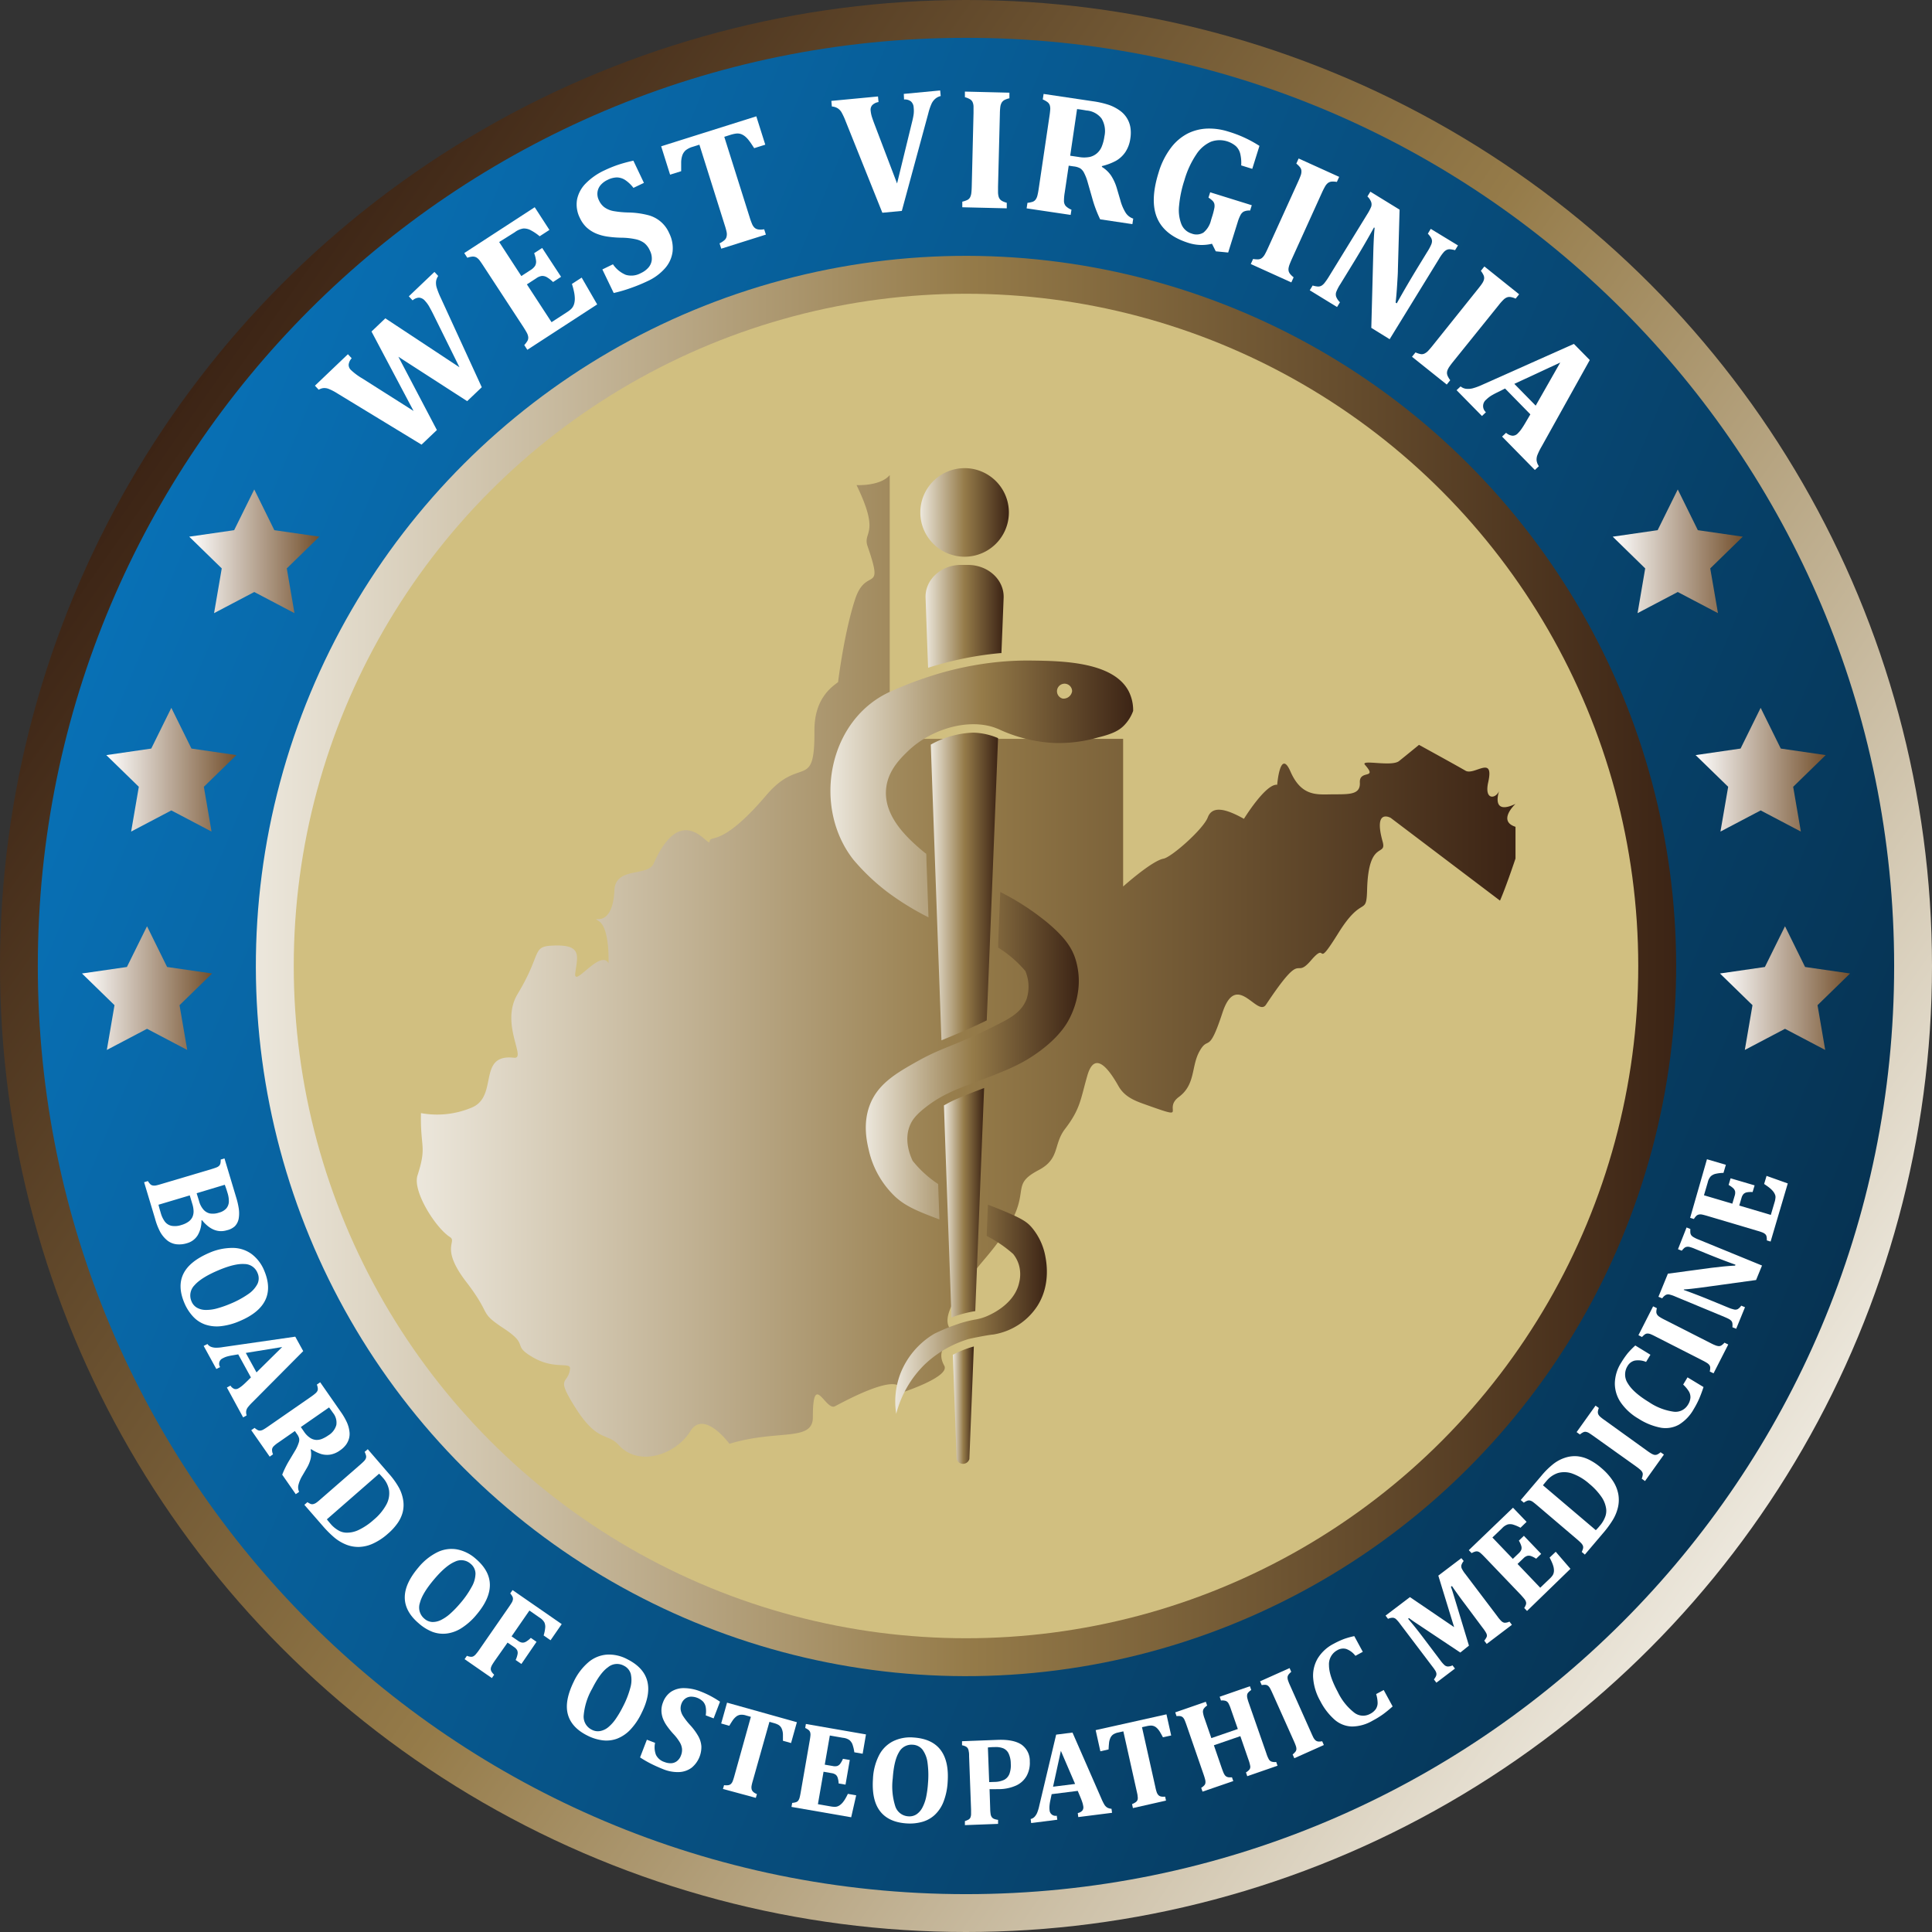 <svg xmlns="http://www.w3.org/2000/svg" xmlns:xlink="http://www.w3.org/1999/xlink" viewBox="0 0 510.9 510.9"><rect x="0" y="0" width="510.9" height="510.9" fill="#333333" stroke="none"/><defs><style>.cls-1{fill:url(#linear-gradient);}.cls-2{fill:url(#linear-gradient-2);}.cls-3{fill:url(#linear-gradient-3);}.cls-4{fill:#d1bf80;}.cls-5{fill:#fff;}.cls-6{fill:url(#linear-gradient-4);}.cls-7{fill:url(#linear-gradient-5);}.cls-8{fill:url(#linear-gradient-6);}.cls-9{fill:url(#linear-gradient-7);}.cls-10{fill:url(#linear-gradient-8);}.cls-11{fill:url(#linear-gradient-9);}.cls-12{fill:url(#linear-gradient-10);}.cls-13{fill:url(#linear-gradient-11);}.cls-14{fill:url(#linear-gradient-12);}.cls-15{fill:url(#linear-gradient-13);}.cls-16{fill:url(#linear-gradient-14);}.cls-17{fill:url(#linear-gradient-15);}.cls-18{fill:url(#linear-gradient-16);}.cls-19{fill:url(#linear-gradient-17);}.cls-20{fill:url(#linear-gradient-18);}</style><linearGradient id="linear-gradient" x1="464.72" y1="401.99" x2="46.18" y2="108.92" gradientUnits="userSpaceOnUse"><stop offset="0" stop-color="#ece7dc"/><stop offset="0.5" stop-color="#957b49"/><stop offset="1" stop-color="#3c2415"/></linearGradient><linearGradient id="linear-gradient-2" x1="28.64" y1="161.5" x2="482.27" y2="349.4" gradientUnits="userSpaceOnUse"><stop offset="0" stop-color="#0870b5"/><stop offset="1" stop-color="#063353"/></linearGradient><linearGradient id="linear-gradient-3" x1="67.67" y1="255.45" x2="443.24" y2="255.45" gradientTransform="translate(255.45 -105.81) rotate(45)" xlink:href="#linear-gradient"/><linearGradient id="linear-gradient-4" x1="28.11" y1="203.54" x2="62.51" y2="203.54" gradientUnits="userSpaceOnUse"><stop offset="0" stop-color="#fff"/><stop offset="1" stop-color="#74512e"/></linearGradient><linearGradient id="linear-gradient-5" x1="448.39" y1="203.54" x2="482.79" y2="203.54" xlink:href="#linear-gradient-4"/><linearGradient id="linear-gradient-6" x1="21.68" y1="261.29" x2="56.07" y2="261.29" xlink:href="#linear-gradient-4"/><linearGradient id="linear-gradient-7" x1="454.83" y1="261.29" x2="489.23" y2="261.29" xlink:href="#linear-gradient-4"/><linearGradient id="linear-gradient-8" x1="50.04" y1="145.78" x2="84.44" y2="145.78" xlink:href="#linear-gradient-4"/><linearGradient id="linear-gradient-9" x1="426.47" y1="145.78" x2="460.86" y2="145.78" xlink:href="#linear-gradient-4"/><linearGradient id="linear-gradient-10" x1="110.16" y1="255.45" x2="400.75" y2="255.45" xlink:href="#linear-gradient"/><linearGradient id="linear-gradient-11" x1="243.37" y1="135.51" x2="266.79" y2="135.51" xlink:href="#linear-gradient"/><linearGradient id="linear-gradient-12" x1="244.75" y1="163.01" x2="265.41" y2="163.01" xlink:href="#linear-gradient"/><linearGradient id="linear-gradient-13" x1="251.97" y1="371.59" x2="257.52" y2="371.59" xlink:href="#linear-gradient"/><linearGradient id="linear-gradient-14" x1="219.6" y1="208.62" x2="299.65" y2="208.62" xlink:href="#linear-gradient"/><linearGradient id="linear-gradient-15" x1="246.16" y1="234.42" x2="263.93" y2="234.42" xlink:href="#linear-gradient"/><linearGradient id="linear-gradient-16" x1="236.73" y1="346.26" x2="276.84" y2="346.26" xlink:href="#linear-gradient"/><linearGradient id="linear-gradient-17" x1="249.59" y1="318.03" x2="260.24" y2="318.03" xlink:href="#linear-gradient"/><linearGradient id="linear-gradient-18" x1="228.98" y1="279.17" x2="285.28" y2="279.17" xlink:href="#linear-gradient"/></defs><g id="Layer_2" data-name="Layer 2"><g id="Layer_1-2" data-name="Layer 1"><circle class="cls-1" cx="255.45" cy="255.45" r="255.45"/><path class="cls-2" d="M500.89,255.45C500.89,391,391,500.89,255.46,500.89S10,391,10,255.45,119.9,10,255.46,10,500.89,119.9,500.89,255.45Z"/><circle class="cls-3" cx="255.45" cy="255.45" r="187.79" transform="translate(-105.81 255.45) rotate(-45)"/><circle class="cls-4" cx="255.45" cy="255.45" r="177.77"/><path class="cls-5" d="M114.46,82.87c-.32-.64-.67-1.26-1-1.87a8.14,8.14,0,0,0-1.07-1.44,2.26,2.26,0,0,0-1.6-.85,2.74,2.74,0,0,0-1.68.72l-1-1.07,6.77-6.45,1,1.07a3.23,3.23,0,0,0-.57,1.42,4.35,4.35,0,0,0,.16,1.63,20.63,20.63,0,0,0,1.11,2.79L127.4,102.4l-3.86,3.68L105.35,94.34l10.18,19.38-4.06,3.86-22.2-13.51a14.06,14.06,0,0,0-2.4-1.25,3.14,3.14,0,0,0-1.36-.19,3.08,3.08,0,0,0-1.23.43l-1-1.07L92,93.67l1,1.07a3,3,0,0,0-.8,1.66,1.86,1.86,0,0,0,.6,1.44,16.29,16.29,0,0,0,3,2.23l13.56,8.6-11.12-21,3.66-3.49L121.5,97.12Z"/><path class="cls-5" d="M141.4,54.8l3.89,6-2.58,1.68a13.43,13.43,0,0,0-2.62-1.73,4,4,0,0,0-1.68-.33,5,5,0,0,0-2.29,1L132,64l5.86,9,2.48-1.61a3.67,3.67,0,0,0,1.15-1.08,2.24,2.24,0,0,0,.27-1.29,8.31,8.31,0,0,0-.51-2.07l2.12-1.38,5,7.63-2.12,1.38a8.27,8.27,0,0,0-1.66-1.29,2.47,2.47,0,0,0-1.3-.32,3.3,3.3,0,0,0-1.48.62l-2.48,1.61,6.52,10,4.08-2.65a7.45,7.45,0,0,0,1.06-.8,2.92,2.92,0,0,0,.61-.82,3.33,3.33,0,0,0,.32-1,4.91,4.91,0,0,0,.08-1.15,9.14,9.14,0,0,0-.17-1.44,19.8,19.8,0,0,0-.59-2.26l2.58-1.67,4.1,7.09-18.47,12-.81-1.24a6.88,6.88,0,0,0,.84-1.12,1.75,1.75,0,0,0,.21-1,3.29,3.29,0,0,0-.38-1.15c-.22-.41-.53-.92-.92-1.53L127.85,70.35c-.38-.59-.72-1.08-1-1.46a3.14,3.14,0,0,0-.88-.82,2,2,0,0,0-1-.22,5.29,5.29,0,0,0-1.39.31l-.81-1.24Z"/><path class="cls-5" d="M162.09,69.89a7.68,7.68,0,0,0,3.4,2.79,5.2,5.2,0,0,0,4-.47,5.93,5.93,0,0,0,1.95-1.42,3.67,3.67,0,0,0,.91-2,4.57,4.57,0,0,0-.5-2.54,5.19,5.19,0,0,0-1.5-2,6,6,0,0,0-2.33-1,18.4,18.4,0,0,0-3.71-.39,28.72,28.72,0,0,1-3.63-.29,12.45,12.45,0,0,1-3.07-.83,9,9,0,0,1-2.46-1.57,8.13,8.13,0,0,1-1.79-2.5,7.9,7.9,0,0,1-.78-4.82,8.38,8.38,0,0,1,2.31-4.34,16.86,16.86,0,0,1,5-3.48,32.8,32.8,0,0,1,3.53-1.44,38.68,38.68,0,0,1,4.07-1.1l2.79,5.87-2.77,1.32a9.23,9.23,0,0,0-2.19-2.08,4.18,4.18,0,0,0-2.15-.68,5.67,5.67,0,0,0-2.46.63,5.46,5.46,0,0,0-1.87,1.38A3.56,3.56,0,0,0,158,50.8a3.76,3.76,0,0,0,.39,2.18,4.74,4.74,0,0,0,1.42,1.82,6,6,0,0,0,2.33,1,25.48,25.48,0,0,0,4,.39,22.51,22.51,0,0,1,5.12.67,8.31,8.31,0,0,1,5.7,4.8,8.78,8.78,0,0,1,.9,4.87,8.17,8.17,0,0,1-2,4.41,13.76,13.76,0,0,1-4.64,3.41,42.64,42.64,0,0,1-4.41,1.81,37,37,0,0,1-4.52,1.32l-3-6.23Z"/><path class="cls-5" d="M190.73,65.76l-.45-1.41a5.72,5.72,0,0,0,1.3-.85,1.74,1.74,0,0,0,.56-.94,2.93,2.93,0,0,0,0-1.24,17.24,17.24,0,0,0-.48-1.74l-6.71-21.32-1.74.55a5.49,5.49,0,0,0-1.87.92,3.22,3.22,0,0,0-.89,1.31,6,6,0,0,0-.32,2c0,.79,0,1.54,0,2.23l-2.93.92-2.36-7.5L200,30.76l2.37,7.5-2.93.92c-.58-.88-1-1.53-1.32-1.93a6.46,6.46,0,0,0-.89-1,4,4,0,0,0-.86-.61,2.79,2.79,0,0,0-.85-.3,3.33,3.33,0,0,0-1,0,9.5,9.5,0,0,0-1.45.35l-1.54.49,6.72,21.31a18,18,0,0,0,.61,1.7,3.1,3.1,0,0,0,.53.88,1.89,1.89,0,0,0,.6.45,2.42,2.42,0,0,0,.82.19,5.46,5.46,0,0,0,1.27-.08l.45,1.41Z"/><path class="cls-5" d="M241.25,32a18,18,0,0,0,.36-1.81,7.93,7.93,0,0,0,0-1.76,2.29,2.29,0,0,0-.73-1.62,2.63,2.63,0,0,0-1.81-.5L239,24.83l9.62-.91.14,1.48a3.42,3.42,0,0,0-1.39.68,3.94,3.94,0,0,0-1,1.28,15.35,15.35,0,0,0-.89,2.62l-7,25.79-5.15.49L223.6,32a17.85,17.85,0,0,0-1.06-2.29,3.21,3.21,0,0,0-1-1.06,3.46,3.46,0,0,0-1.56-.49l-.14-1.48,12.34-1.17.14,1.48a3,3,0,0,0-1.66.81,1.85,1.85,0,0,0-.42,1.5,8.4,8.4,0,0,0,.27,1.43c.14.46.39,1.19.77,2.19l5.94,15.6Z"/><path class="cls-5" d="M263.92,49.41c0,.52,0,1,0,1.46a4.94,4.94,0,0,0,.15,1.1,2,2,0,0,0,.37.73,2.17,2.17,0,0,0,.7.52,5.86,5.86,0,0,0,1.09.4l0,1.47-11.76-.28,0-1.48a7,7,0,0,0,1.33-.45,1.65,1.65,0,0,0,.73-.7,3.4,3.4,0,0,0,.33-1.16c.06-.47.09-1.06.11-1.78l.47-19.33c0-.72,0-1.31,0-1.78a3.15,3.15,0,0,0-.26-1.16,1.72,1.72,0,0,0-.7-.74,5.7,5.7,0,0,0-1.32-.53l0-1.48,11.77.29,0,1.48a5.1,5.1,0,0,0-1.37.49,2,2,0,0,0-.68.67,3.09,3.09,0,0,0-.34,1,15.49,15.49,0,0,0-.13,1.91Z"/><path class="cls-5" d="M283.12,56.83,271.48,55.1l.22-1.46a6.94,6.94,0,0,0,1.37-.28,1.72,1.72,0,0,0,.81-.61,3.17,3.17,0,0,0,.47-1.11c.11-.45.22-1,.33-1.75l2.83-19.11c.11-.69.17-1.28.21-1.76a3.13,3.13,0,0,0-.12-1.2A1.82,1.82,0,0,0,277,27a6,6,0,0,0-1.25-.7l.22-1.46,12.93,1.92a24,24,0,0,1,4.39,1,11.4,11.4,0,0,1,3,1.6A6.7,6.7,0,0,1,298,31.23a6.77,6.77,0,0,1,.91,2.38,9.28,9.28,0,0,1,0,3,8.55,8.55,0,0,1-1.32,3.61,7.57,7.57,0,0,1-2.44,2.28,15.28,15.28,0,0,1-3.76,1.42l0,.22a7.9,7.9,0,0,1,2.43,2.3,12.7,12.7,0,0,1,1.5,3.29l.95,3.23a12.14,12.14,0,0,0,1.4,3.3,3.8,3.8,0,0,0,2,1.55l-.22,1.46L290.93,58a33,33,0,0,1-2.13-5.71l-1.16-4.05a13.06,13.06,0,0,0-1-2.59,3.08,3.08,0,0,0-1-1.14A4.51,4.51,0,0,0,283.9,44l-1.29-.19-1.06,7.14a13,13,0,0,0-.19,2.35,2.07,2.07,0,0,0,.44,1.15,4.25,4.25,0,0,0,1.54,1Zm1.7-28L283,41.18l2.19.32a7.81,7.81,0,0,0,3,0,4.45,4.45,0,0,0,2-1.06,4.77,4.77,0,0,0,1.23-1.87,11.06,11.06,0,0,0,.63-2.49,6.42,6.42,0,0,0-.75-4.73,5.51,5.51,0,0,0-4-2.13C286.06,29,285.23,28.88,284.82,28.85Z"/><path class="cls-5" d="M333.05,38.58l-1.9,6.07-2.93-.91a10.38,10.38,0,0,0-.26-3.12,4.08,4.08,0,0,0-1.17-2,6.68,6.68,0,0,0-6.55-1.15,8.94,8.94,0,0,0-3.86,3.32,24.13,24.13,0,0,0-3.18,6.89,30.47,30.47,0,0,0-1.4,6.69,10.39,10.39,0,0,0,.59,4.87,4.24,4.24,0,0,0,2.73,2.52,3.52,3.52,0,0,0,3.13-.26,6.06,6.06,0,0,0,2-3.3l.25-.81a19.27,19.27,0,0,0,.62-2.36,2.84,2.84,0,0,0,0-1.14,1.89,1.89,0,0,0-.42-.74,6,6,0,0,0-1.13-.89l.45-1.41,11,3.42-.44,1.41a3.55,3.55,0,0,0-1.68.27,2.26,2.26,0,0,0-.86.92,10.3,10.3,0,0,0-.74,1.85l-2.52,8.06-3.28-.32-1-2a11.54,11.54,0,0,1-6.33-.26q-6.24-2-8.18-6.56t.39-12a20.43,20.43,0,0,1,3.23-6.51,13.11,13.11,0,0,1,4.52-3.85A12.62,12.62,0,0,1,319.33,34a16.63,16.63,0,0,1,5.47.79A32,32,0,0,1,333.05,38.58Z"/><path class="cls-5" d="M341.59,68.55c-.21.48-.4.93-.56,1.35a5,5,0,0,0-.29,1.07,2.2,2.2,0,0,0,.06.82,2.26,2.26,0,0,0,.44.75,5.55,5.55,0,0,0,.85.79l-.61,1.35-10.72-4.86.61-1.34a6.72,6.72,0,0,0,1.39.1,1.76,1.76,0,0,0,.95-.36,3.42,3.42,0,0,0,.76-.94c.23-.41.5-.94.79-1.59l8-17.62c.3-.66.52-1.2.68-1.64a3,3,0,0,0,.21-1.17,1.69,1.69,0,0,0-.35-1,6,6,0,0,0-1-1l.61-1.35,10.72,4.86-.61,1.34a5.57,5.57,0,0,0-1.45-.08,2,2,0,0,0-.89.35,3,3,0,0,0-.72.83,17.91,17.91,0,0,0-.87,1.7Z"/><path class="cls-5" d="M385.55,64.9l-.77,1.26a7.49,7.49,0,0,0-1.34-.24,1.73,1.73,0,0,0-.81.13,2.38,2.38,0,0,0-.87.66,10.91,10.91,0,0,0-1.21,1.72L367.48,89.7l-4.85-3,.53-20.13c.08-2.73.19-4.83.35-6.31l-.17-.11Q361,64.4,358.2,69l-3.77,6.15a10.88,10.88,0,0,0-1.09,2.1,2,2,0,0,0,0,1.22,4.13,4.13,0,0,0,1,1.46l-.77,1.26-7.22-4.43.77-1.26a6.35,6.35,0,0,0,1.38.27,1.78,1.78,0,0,0,1-.25,3.16,3.16,0,0,0,.86-.83,16.37,16.37,0,0,0,1-1.45l10.15-16.52a12.66,12.66,0,0,0,1.09-2.06,2,2,0,0,0,0-1.22,3.93,3.93,0,0,0-1-1.49l.78-1.26,7.73,4.75-.45,15.9c0,1-.1,2.33-.2,4s-.23,3.24-.4,4.68l.31.19q2.6-4.69,5.91-10.1l2.18-3.56a12.92,12.92,0,0,0,1-1.85,2.47,2.47,0,0,0,.22-1,2,2,0,0,0-.24-.81,6.91,6.91,0,0,0-.86-1.1l.77-1.27Z"/><path class="cls-5" d="M384.21,95.72c-.33.41-.62.8-.88,1.17a4.74,4.74,0,0,0-.55,1,2.16,2.16,0,0,0-.14.81,2.24,2.24,0,0,0,.24.84,5.7,5.7,0,0,0,.62,1l-.92,1.15-9.19-7.35.93-1.15a6.32,6.32,0,0,0,1.32.44,1.65,1.65,0,0,0,1-.11,3.28,3.28,0,0,0,1-.72c.32-.34.71-.79,1.16-1.35l12.09-15.1c.44-.56.8-1,1.06-1.42a3.13,3.13,0,0,0,.49-1.09,1.77,1.77,0,0,0-.1-1,6,6,0,0,0-.74-1.22l.93-1.16,9.19,7.36-.93,1.15a4.88,4.88,0,0,0-1.39-.43,1.83,1.83,0,0,0-.94.12,2.75,2.75,0,0,0-.9.62,14.55,14.55,0,0,0-1.26,1.43Z"/><path class="cls-5" d="M404.69,109.57,398,102.74l-2,1c-.57.27-1.1.56-1.6.85a8,8,0,0,0-1.41,1.11,2.16,2.16,0,0,0-.05,3.31l-1.05,1-6.71-6.83,1.06-1a2.84,2.84,0,0,0,1.43.63,4.92,4.92,0,0,0,1.76-.12,15.81,15.81,0,0,0,2.52-.93L416.2,90.94l4.2,4.27-12.73,22.86a16.58,16.58,0,0,0-1.12,2.27,3.26,3.26,0,0,0-.21,1.42,3.39,3.39,0,0,0,.6,1.52l-1.06,1-8.67-8.83,1.06-1a3,3,0,0,0,1.67.77,1.84,1.84,0,0,0,1.43-.62,7.93,7.93,0,0,0,1-1.2c.33-.47.72-1.09,1.17-1.87Zm-4.24-8.06,5.65,5.76,6.49-11.4Z"/><path class="cls-5" d="M53.28,322.72a7.52,7.52,0,0,1-1,3.93,4.79,4.79,0,0,1-2.79,2.09,6.81,6.81,0,0,1-2.87.29,4.83,4.83,0,0,1-2.38-1,7.82,7.82,0,0,1-1.84-2.19A16.64,16.64,0,0,1,41,322.25l-2.89-9.62,1-.31a4.7,4.7,0,0,0,.61.81,1.16,1.16,0,0,0,.65.35,2.17,2.17,0,0,0,.87,0q.51-.1,1.26-.33l13.46-4c.48-.15.89-.28,1.22-.41a2.22,2.22,0,0,0,.75-.44,1.46,1.46,0,0,0,.36-.66,4.32,4.32,0,0,0,.07-1l1-.31,3.07,10.23a20.46,20.46,0,0,1,.69,2.9,8.58,8.58,0,0,1,0,2.79,3.91,3.91,0,0,1-1,2A4.64,4.64,0,0,1,60,325.33c-2.36.71-4.55-.18-6.57-2.65Zm-11.37-4.14c.15.62.35,1.33.59,2.13a7.09,7.09,0,0,0,1.1,2.34,3,3,0,0,0,1.73,1.1,5.19,5.19,0,0,0,2.66-.22,5.94,5.94,0,0,0,1.84-.86,3.21,3.21,0,0,0,1.05-1.23,3.63,3.63,0,0,0,.31-1.56,7.07,7.07,0,0,0-.36-2l-.65-2.17Zm10.72-1a5.65,5.65,0,0,0,1.19,2.31,3.2,3.2,0,0,0,1.69,1,5,5,0,0,0,2.44-.23,3.84,3.84,0,0,0,1.91-1.12,2.93,2.93,0,0,0,.66-1.74,7.24,7.24,0,0,0-.37-2.4c-.21-.73-.45-1.43-.71-2.1L52,315.54Z"/><path class="cls-5" d="M48.74,344.52c-1.24-2.94-1.32-5.52-.22-7.72s3.36-4,6.8-5.49A15.25,15.25,0,0,1,61.54,330a8.52,8.52,0,0,1,5,1.62A10.39,10.39,0,0,1,69.87,336q1.89,4.49.27,7.83t-6.7,5.49a17.09,17.09,0,0,1-5.15,1.39,9.52,9.52,0,0,1-4.14-.49A7.93,7.93,0,0,1,51,348.09,12.21,12.21,0,0,1,48.74,344.52Zm9-8.6q-4.53,1.92-6.29,3.94a3.83,3.83,0,0,0-.81,4.26,3.37,3.37,0,0,0,1.46,1.7,4.74,4.74,0,0,0,2.29.58,10.57,10.57,0,0,0,3-.4,27.47,27.47,0,0,0,3.45-1.2,24.67,24.67,0,0,0,4.81-2.59,7.32,7.32,0,0,0,2.45-2.72,3.46,3.46,0,0,0,0-2.87,3.73,3.73,0,0,0-3.44-2.36Q62.08,334.08,57.74,335.92Z"/><path class="cls-5" d="M66.35,364.25,63,358.15l-1.61.27c-.46.08-.89.17-1.29.28a5.43,5.43,0,0,0-1.21.5,1.57,1.57,0,0,0-.68,2.31l-1,.51-3.35-6.1,1-.51a2,2,0,0,0,.88.72,3.56,3.56,0,0,0,1.26.26,10.17,10.17,0,0,0,1.94-.16l19.14-2.76,2.1,3.82-13.41,13.5a13.79,13.79,0,0,0-1.24,1.37,2.3,2.3,0,0,0-.42.95,2.53,2.53,0,0,0,.12,1.18l-.94.52L60,366.92l.94-.51a2.23,2.23,0,0,0,1,.87,1.35,1.35,0,0,0,1.12-.15,6.76,6.76,0,0,0,.93-.64c.33-.27.73-.63,1.19-1.09ZM65,357.77l2.83,5.15,6.79-6.71Z"/><path class="cls-5" d="M71.32,385.2l-4.88-7,.88-.61a4.73,4.73,0,0,0,.83.58,1.25,1.25,0,0,0,.73.13,2.23,2.23,0,0,0,.82-.3c.3-.17.66-.4,1.09-.7l11.54-8c.42-.3.76-.55,1-.77a2.29,2.29,0,0,0,.58-.66,1.28,1.28,0,0,0,.13-.73,3.77,3.77,0,0,0-.25-1l.88-.61,5.43,7.8a17.39,17.39,0,0,1,1.65,2.84,8.33,8.33,0,0,1,.66,2.4,4.65,4.65,0,0,1-.12,1.83,5.07,5.07,0,0,1-.81,1.67,6.48,6.48,0,0,1-1.58,1.48,6.15,6.15,0,0,1-2.57,1.11,5.62,5.62,0,0,1-2.42-.16,11.18,11.18,0,0,1-2.63-1.28l-.13.09a5.68,5.68,0,0,1,0,2.43,8.87,8.87,0,0,1-1,2.44l-1.23,2.11a8.84,8.84,0,0,0-1,2.38,2.76,2.76,0,0,0,.18,1.84l-.89.61-3.58-5.15a24.37,24.37,0,0,1,2-4l1.57-2.63A9.71,9.71,0,0,0,79,381.5a2.3,2.3,0,0,0,.11-1.1,3.25,3.25,0,0,0-.59-1.2l-.54-.78-4.31,3a8,8,0,0,0-1.34,1.07,1.4,1.4,0,0,0-.39.81,2.91,2.91,0,0,0,.26,1.28Zm15.67-13-7.44,5.17.92,1.33A5.67,5.67,0,0,0,82,380.22a3.23,3.23,0,0,0,1.57.55,3.62,3.62,0,0,0,1.6-.28,8.45,8.45,0,0,0,1.64-.91,4.69,4.69,0,0,0,2.13-2.75,4.07,4.07,0,0,0-.86-3.18C87.54,372.88,87.18,372.39,87,372.16Z"/><path class="cls-5" d="M102.83,389.7a20.67,20.67,0,0,1,2.67,3.71,10.27,10.27,0,0,1,1.12,3.32,7.94,7.94,0,0,1-.13,3.16,9,9,0,0,1-1.36,2.9,15,15,0,0,1-2.57,2.8,15.56,15.56,0,0,1-3.83,2.55,9.46,9.46,0,0,1-3.77.93,8.65,8.65,0,0,1-3.31-.57,11.62,11.62,0,0,1-3.22-1.9,27.71,27.71,0,0,1-3.08-3.08l-4.86-5.58.81-.71a4.31,4.31,0,0,0,.89.49,1.25,1.25,0,0,0,.74,0,2.37,2.37,0,0,0,.78-.39c.28-.2.61-.47,1-.82l10.59-9.23c.38-.34.7-.63.94-.88a2.29,2.29,0,0,0,.5-.72,1.31,1.31,0,0,0,.06-.74,4.52,4.52,0,0,0-.37-1l.82-.71ZM86.44,401.77c.11.16.42.55.94,1.15a7.81,7.81,0,0,0,2.38,1.93,4.4,4.4,0,0,0,1.82.45,7.1,7.1,0,0,0,3.25-.71,16.71,16.71,0,0,0,4-2.7,13.9,13.9,0,0,0,3.33-4,6.23,6.23,0,0,0,.73-3.75,6.54,6.54,0,0,0-1.64-3.36c-.44-.51-.77-.86-1-1.07Z"/><path class="cls-5" d="M110.7,429.25c-2.43-2.07-3.65-4.33-3.66-6.8s1.2-5.11,3.61-7.95a15.28,15.28,0,0,1,4.95-4,8.52,8.52,0,0,1,5.18-.79,10.38,10.38,0,0,1,5,2.47q3.71,3.16,3.76,6.87T126,427a17,17,0,0,1-4,3.56,9.45,9.45,0,0,1-3.92,1.42,8.07,8.07,0,0,1-3.79-.48A12.26,12.26,0,0,1,110.7,429.25Zm4.19-11.72c-2.13,2.5-3.42,4.61-3.85,6.34a3.82,3.82,0,0,0,1.19,4.18,3.4,3.4,0,0,0,2.06.87,4.89,4.89,0,0,0,2.31-.52,10.78,10.78,0,0,0,2.46-1.68,26.83,26.83,0,0,0,2.55-2.63,24.3,24.3,0,0,0,3.13-4.47,7.26,7.26,0,0,0,1-3.53,3.42,3.42,0,0,0-1.29-2.56,3.72,3.72,0,0,0-4.14-.56Q117.94,413.95,114.89,417.53Z"/><path class="cls-5" d="M130.78,439.26c-.32.48-.56.85-.7,1.11a2.74,2.74,0,0,0-.27.7,1.44,1.44,0,0,0,0,.55,1.86,1.86,0,0,0,.25.55,4.37,4.37,0,0,0,.62.7l-.61.88-7.21-5,.61-.89a3.5,3.5,0,0,0,1,.26,1.22,1.22,0,0,0,.73-.14,2.29,2.29,0,0,0,.66-.58,10.34,10.34,0,0,0,.78-1l8-11.55c.29-.42.52-.78.7-1.08a2.36,2.36,0,0,0,.3-.82,1.33,1.33,0,0,0-.12-.73,4.58,4.58,0,0,0-.59-.86l.61-.88,13,9-2.95,4.27-1.83-1.27a9.78,9.78,0,0,0,.43-2.24,2.89,2.89,0,0,0-.24-1.22,3.7,3.7,0,0,0-1.28-1.27L140,425.89l-4.72,6.83L137,433.9a2.45,2.45,0,0,0,1.11.48,1.75,1.75,0,0,0,1-.26,6,6,0,0,0,1.26-1l1.51,1.05-4,5.85-1.52-1.05a6.36,6.36,0,0,0,.51-1.57,1.74,1.74,0,0,0-.11-1,2.48,2.48,0,0,0-.82-.85l-1.72-1.18Z"/><path class="cls-5" d="M155.3,458.94c-2.85-1.43-4.57-3.35-5.17-5.74s0-5.25,1.63-8.58a15.34,15.34,0,0,1,3.86-5.07,8.53,8.53,0,0,1,4.84-2,10.27,10.27,0,0,1,5.43,1.22q4.35,2.19,5.28,5.79t-1.55,8.51a17,17,0,0,1-3,4.4,9.69,9.69,0,0,1-3.48,2.32,8.15,8.15,0,0,1-3.8.42A12.26,12.26,0,0,1,155.3,458.94Zm1.29-12.38a17.33,17.33,0,0,0-2.24,7.08,3.83,3.83,0,0,0,2.15,3.77,3.35,3.35,0,0,0,2.21.35,4.72,4.72,0,0,0,2.12-1,10.69,10.69,0,0,0,2-2.22,26.13,26.13,0,0,0,1.86-3.16,24.22,24.22,0,0,0,2-5.08,7.31,7.31,0,0,0,.11-3.66,3.48,3.48,0,0,0-1.87-2.18,3.72,3.72,0,0,0-4.15.43C159.39,441.85,158,443.76,156.59,446.56Z"/><path class="cls-5" d="M173.23,460.88a5.61,5.61,0,0,0,.24,3.19,3.77,3.77,0,0,0,2.27,1.89,4.32,4.32,0,0,0,1.73.31,2.68,2.68,0,0,0,1.52-.54,3.32,3.32,0,0,0,1.09-1.53,3.8,3.8,0,0,0,.27-1.77,4.3,4.3,0,0,0-.62-1.75,12.79,12.79,0,0,0-1.65-2.15,20.71,20.71,0,0,1-1.67-2.06,9,9,0,0,1-1.1-2,6.35,6.35,0,0,1-.4-2.09,5.68,5.68,0,0,1,.41-2.19,5.79,5.79,0,0,1,2.15-2.83,6.15,6.15,0,0,1,3.45-.95,12.11,12.11,0,0,1,4.33.88,24.69,24.69,0,0,1,2.53,1.14A26.67,26.67,0,0,1,190.4,450l-1.69,4.41-2.09-.8a6.65,6.65,0,0,0,0-2.19,3,3,0,0,0-.72-1.47,4.53,4.53,0,0,0-3.23-1.28,2.67,2.67,0,0,0-1.43.49,2.87,2.87,0,0,0-1,1.3,3.35,3.35,0,0,0-.24,1.67,4.25,4.25,0,0,0,.66,1.7,17.31,17.31,0,0,0,1.8,2.31,15.94,15.94,0,0,1,2.21,3,6.41,6.41,0,0,1,.8,2.64,7.07,7.07,0,0,1-2.58,5.68,6,6,0,0,1-3.34,1.15,10.09,10.09,0,0,1-4.12-.74c-1-.4-2.09-.87-3.17-1.41a28.49,28.49,0,0,1-3-1.73l1.8-4.68Z"/><path class="cls-5" d="M191.18,473.07l.29-1a4.22,4.22,0,0,0,1.13,0,1.26,1.26,0,0,0,.71-.35,2,2,0,0,0,.47-.77c.13-.33.26-.75.4-1.25L198.56,454l-1.27-.36a3.64,3.64,0,0,0-1.5-.18,2.37,2.37,0,0,0-1.07.44,4.67,4.67,0,0,0-1,1.09c-.32.48-.61.94-.86,1.38l-2.15-.61,1.55-5.51,18.47,5.17-1.54,5.51-2.15-.6c0-.76,0-1.33,0-1.7a4.21,4.21,0,0,0-.15-1,3.18,3.18,0,0,0-.28-.72,2.06,2.06,0,0,0-.4-.51,2.08,2.08,0,0,0-.61-.4,5.56,5.56,0,0,0-1-.36l-1.13-.32L199.05,471a11.76,11.76,0,0,0-.31,1.28,2.35,2.35,0,0,0,0,.74,1.34,1.34,0,0,0,.19.52,1.81,1.81,0,0,0,.41.44,3.53,3.53,0,0,0,.82.45l-.29,1Z"/><path class="cls-5" d="M229,458.65l-.88,5.11-2.2-.38a10.35,10.35,0,0,0-.54-2.22,3,3,0,0,0-.74-1,3.58,3.58,0,0,0-1.7-.61l-3.5-.61-1.34,7.71,2.12.36a2.59,2.59,0,0,0,1.15,0,1.7,1.7,0,0,0,.78-.55,6.49,6.49,0,0,0,.76-1.36l1.81.31-1.13,6.52-1.82-.31a5.66,5.66,0,0,0-.25-1.51,1.67,1.67,0,0,0-.53-.81,2.45,2.45,0,0,0-1.09-.41l-2.12-.37-1.49,8.58,3.48.61a6.33,6.33,0,0,0,1,.09,2.21,2.21,0,0,0,.74-.13,2.7,2.7,0,0,0,.67-.38,4.68,4.68,0,0,0,.61-.57,8.68,8.68,0,0,0,.62-.85,15.51,15.51,0,0,0,.8-1.5l2.2.38-1.32,5.81-15.79-2.74.19-1.06a4.34,4.34,0,0,0,1-.19,1.18,1.18,0,0,0,.6-.42,2.38,2.38,0,0,0,.36-.8c.09-.33.18-.75.27-1.27l2.41-13.84c.09-.5.15-.93.18-1.28a2.17,2.17,0,0,0-.07-.87,1.3,1.3,0,0,0-.42-.61,4,4,0,0,0-.89-.53l.18-1.06Z"/><path class="cls-5" d="M239.68,482.18c-3.18-.22-5.51-1.31-7-3.29s-2.08-4.82-1.83-8.54a15.15,15.15,0,0,1,1.6-6.17,8.48,8.48,0,0,1,3.69-3.71,10.35,10.35,0,0,1,5.48-1q4.86.33,7.11,3.29c1.5,2,2.12,4.79,1.87,8.46a17,17,0,0,1-1.09,5.22,9.38,9.38,0,0,1-2.31,3.48,8,8,0,0,1-3.34,1.86A12.14,12.14,0,0,1,239.68,482.18Zm-3.6-11.91a17.41,17.41,0,0,0,.67,7.39,3.85,3.85,0,0,0,3.44,2.65,3.42,3.42,0,0,0,2.17-.53,4.84,4.84,0,0,0,1.56-1.79,10.81,10.81,0,0,0,1-2.82,26.28,26.28,0,0,0,.48-3.62,24.36,24.36,0,0,0-.13-5.46,7.42,7.42,0,0,0-1.32-3.41,3.48,3.48,0,0,0-2.57-1.3,3.74,3.74,0,0,0-3.66,2Q236.4,465.56,236.08,470.27Z"/><path class="cls-5" d="M261.85,478.31a9.71,9.71,0,0,0,.13,1.52,1.87,1.87,0,0,0,.3.71,1.43,1.43,0,0,0,.55.43,4.26,4.26,0,0,0,1.1.27l0,1.07-8.77.33,0-1.07a5.24,5.24,0,0,0,.94-.39,1.21,1.21,0,0,0,.51-.54,2.5,2.5,0,0,0,.18-.86q0-.51,0-1.29l-.52-14c0-.52,0-.94-.09-1.29a2.21,2.21,0,0,0-.24-.84,1.4,1.4,0,0,0-.54-.51,3.8,3.8,0,0,0-1-.33l0-1.07,9.47-.36q4.11-.15,6.23,1.24a5.25,5.25,0,0,1,2.22,4.46,7.18,7.18,0,0,1-.82,3.8,6.09,6.09,0,0,1-2.7,2.53,11.16,11.16,0,0,1-4.53,1c-1.05,0-1.92.05-2.59,0Zm-.27-7.05,1.4-.05a6.1,6.1,0,0,0,2.58-.56,3,3,0,0,0,1.36-1.53,6.58,6.58,0,0,0,.37-2.74,6.4,6.4,0,0,0-.57-2.68,2.8,2.8,0,0,0-1.41-1.37A5.47,5.47,0,0,0,263,462c-.76,0-1.35.06-1.76.1Z"/><path class="cls-5" d="M285,473.58l-6.9.87-.34,1.61a10.62,10.62,0,0,0-.21,1.3,5.67,5.67,0,0,0,0,1.3,1.58,1.58,0,0,0,1.9,1.49l.14,1.06-6.91.88-.13-1.07a2,2,0,0,0,1-.55,3.62,3.62,0,0,0,.71-1.08,10.92,10.92,0,0,0,.56-1.86l4.47-18.82,4.32-.55,7.63,17.44a13,13,0,0,0,.82,1.65,2.46,2.46,0,0,0,.73.74,2.56,2.56,0,0,0,1.14.32l.14,1.07-8.93,1.13-.13-1.07a2.13,2.13,0,0,0,1.18-.62,1.4,1.4,0,0,0,.28-1.11,6.89,6.89,0,0,0-.26-1.1q-.19-.6-.57-1.5Zm-6.53-1.1,5.83-.73L280.54,463Z"/><path class="cls-5" d="M299.59,478.13l-.23-1.05a4.41,4.41,0,0,0,1-.53,1.35,1.35,0,0,0,.47-.65,2.19,2.19,0,0,0,0-.9c0-.36-.12-.79-.23-1.3l-3.54-15.86-1.29.29a3.78,3.78,0,0,0-1.42.55,2.32,2.32,0,0,0-.72.9,4.26,4.26,0,0,0-.36,1.42c-.06.58-.1,1.12-.11,1.62l-2.18.49-1.24-5.59,18.72-4.18,1.25,5.59-2.18.48c-.36-.67-.64-1.17-.83-1.48a5.28,5.28,0,0,0-.59-.78,3.23,3.23,0,0,0-.58-.5,2.23,2.23,0,0,0-.6-.26,2.26,2.26,0,0,0-.72-.07,6.15,6.15,0,0,0-1.08.17l-1.14.25,3.54,15.86a10.44,10.44,0,0,0,.33,1.27,2.19,2.19,0,0,0,.34.67,1.38,1.38,0,0,0,.4.37,1.65,1.65,0,0,0,.58.19,3.92,3.92,0,0,0,.93,0l.23,1.05Z"/><path class="cls-5" d="M334.87,463.64a8.78,8.78,0,0,0,.66,1.59,1.4,1.4,0,0,0,.66.59,2.66,2.66,0,0,0,1.29.11l.35,1-8,2.77-.35-1a3.44,3.44,0,0,0,1-.86,1.37,1.37,0,0,0,.14-.78,9.54,9.54,0,0,0-.49-1.77L328,459.11l-7,2.41,2.13,6.18c.13.35.25.68.38,1a3.79,3.79,0,0,0,.38.71,1.5,1.5,0,0,0,.44.4,1.75,1.75,0,0,0,.61.18,4.78,4.78,0,0,0,.84,0l.35,1L318,473.78l-.35-1a4.08,4.08,0,0,0,.79-.64,1.14,1.14,0,0,0,.32-.66,2.31,2.31,0,0,0-.07-.88c-.08-.33-.2-.74-.37-1.24l-4.59-13.28c-.17-.48-.32-.88-.46-1.2a2.24,2.24,0,0,0-.47-.73,1.33,1.33,0,0,0-.67-.33,3.43,3.43,0,0,0-1,0l-.35-1,8.09-2.8.35,1a3.12,3.12,0,0,0-.94.9,1.57,1.57,0,0,0-.17.88,7.66,7.66,0,0,0,.44,1.68l1.78,5.15,7-2.41L325.51,452a9.49,9.49,0,0,0-.66-1.59,1.46,1.46,0,0,0-.66-.6,3,3,0,0,0-1.31-.12l-.35-1,8-2.78.35,1a3.74,3.74,0,0,0-.85.73,1.19,1.19,0,0,0-.25.69,2.41,2.41,0,0,0,.08.78,12.85,12.85,0,0,0,.38,1.25Z"/><path class="cls-5" d="M346.8,458.38c.15.35.31.67.46,1a3.23,3.23,0,0,0,.45.67,1.44,1.44,0,0,0,.47.36,1.62,1.62,0,0,0,.62.13,4.54,4.54,0,0,0,.84-.08l.44,1-7.81,3.49-.44-1a4.4,4.4,0,0,0,.72-.71,1.21,1.21,0,0,0,.27-.69,2.43,2.43,0,0,0-.15-.86q-.17-.5-.48-1.2l-5.75-12.84c-.22-.48-.4-.86-.57-1.16a2.26,2.26,0,0,0-.53-.68,1.23,1.23,0,0,0-.69-.27,4.53,4.53,0,0,0-1,.07l-.44-1,7.81-3.5.44,1a3.9,3.9,0,0,0-.74.75,1.44,1.44,0,0,0-.24.65,2.46,2.46,0,0,0,.11.8,11.75,11.75,0,0,0,.51,1.29Z"/><path class="cls-5" d="M358.13,432.66l2.25,4.15-1.95,1.06a5.43,5.43,0,0,0-2.38-1.8,3,3,0,0,0-2.37.29,4.2,4.2,0,0,0-2.24,4c0,1.87.79,4.22,2.33,7.07a15.17,15.17,0,0,0,4.32,5.44,3.82,3.82,0,0,0,4.22.35,4.07,4.07,0,0,0,1.51-1.27,3,3,0,0,0,.48-1.63,8.43,8.43,0,0,0-.39-2.34l2-1.07,2.36,4.34c-.92.82-1.78,1.52-2.59,2.11A23.15,23.15,0,0,1,363,455a11,11,0,0,1-5.45,1.56,7.29,7.29,0,0,1-4.54-1.73,16.67,16.67,0,0,1-3.87-5,14.48,14.48,0,0,1-1.88-6,9,9,0,0,1,1.17-5.23,10.59,10.59,0,0,1,4.23-3.91,22.74,22.74,0,0,1,2.71-1.26A19.93,19.93,0,0,1,358.13,432.66Z"/><path class="cls-5" d="M387.06,412.8a3.08,3.08,0,0,0-.62,1.13,1.51,1.51,0,0,0,.12.87,8,8,0,0,0,.93,1.43L396,427.47a8.69,8.69,0,0,0,1,1.19,1.6,1.6,0,0,0,.85.46,2.87,2.87,0,0,0,1.31-.3l.65.85-6.66,5.05-.65-.85a5.94,5.94,0,0,0,.58-.88,1.16,1.16,0,0,0,.12-.56,1.88,1.88,0,0,0-.26-.71,10.47,10.47,0,0,0-.9-1.31L387.26,424c-.54-.7-1.15-1.54-1.85-2.51s-1.18-1.67-1.45-2.08l-.28.2c.16.43.31.85.44,1.27s.37,1.19.7,2.29l3.63,12L386.16,437l-11.64-7.76q-1-.65-1.92-1.35l-.24.18c1.17,1.36,2.5,3,4,5l4.53,6a8.32,8.32,0,0,0,1.11,1.27,1.49,1.49,0,0,0,.83.35,2.8,2.8,0,0,0,1.27-.3l.65.85-4.91,3.73-.65-.86a4.81,4.81,0,0,0,.54-.86,1.37,1.37,0,0,0,.11-.74,2.16,2.16,0,0,0-.33-.79,12.44,12.44,0,0,0-.75-1.05l-8.51-11.24a8.91,8.91,0,0,0-1.11-1.29,1.43,1.43,0,0,0-.79-.34,2.91,2.91,0,0,0-1.3.29l-.65-.86,6.45-4.89,11.68,7.94-4.18-13.62,6.09-4.62Z"/><path class="cls-5" d="M400.1,398.7l3.59,3.74L402.08,404a10,10,0,0,0-2.11-.88,2.93,2.93,0,0,0-1.25,0,3.59,3.59,0,0,0-1.5,1l-2.57,2.46,5.41,5.65,1.56-1.49a2.62,2.62,0,0,0,.67-.92,1.64,1.64,0,0,0,0-1,6.1,6.1,0,0,0-.64-1.41l1.33-1.28,4.57,4.78-1.33,1.28a5.87,5.87,0,0,0-1.36-.7,1.72,1.72,0,0,0-1-.05,2.43,2.43,0,0,0-1,.64l-1.56,1.49,6,6.29,2.56-2.45a4.88,4.88,0,0,0,.64-.72,2,2,0,0,0,.33-.67,2.59,2.59,0,0,0,.1-.76,4.59,4.59,0,0,0-.1-.83,7.48,7.48,0,0,0-.32-1,15.92,15.92,0,0,0-.73-1.54l1.62-1.54,3.89,4.51L403.81,426l-.74-.77a5.43,5.43,0,0,0,.45-.92,1.21,1.21,0,0,0,0-.73,2.23,2.23,0,0,0-.43-.77c-.21-.27-.5-.59-.86-1l-9.71-10.15c-.36-.37-.66-.67-.93-.9a2.08,2.08,0,0,0-.73-.46,1.36,1.36,0,0,0-.75,0,4.16,4.16,0,0,0-.95.41l-.75-.78Z"/><path class="cls-5" d="M407.62,390.24a20.92,20.92,0,0,1,3.27-3.2,10.06,10.06,0,0,1,3.12-1.6,8,8,0,0,1,3.14-.34,9,9,0,0,1,3.07.91,15,15,0,0,1,3.15,2.12,15.92,15.92,0,0,1,3.1,3.41,9.59,9.59,0,0,1,1.48,3.6,8.81,8.81,0,0,1-.07,3.35,11.4,11.4,0,0,1-1.4,3.46,26.61,26.61,0,0,1-2.59,3.51l-4.79,5.64-.82-.7a5.2,5.2,0,0,0,.35-.95,1.33,1.33,0,0,0-.06-.74,2.5,2.5,0,0,0-.51-.71c-.24-.25-.56-.54-.95-.88L406.4,398c-.39-.33-.73-.6-1-.8a2.13,2.13,0,0,0-.79-.39,1.26,1.26,0,0,0-.74.05,4.18,4.18,0,0,0-.91.51l-.81-.7ZM422,404.64a11.87,11.87,0,0,0,1-1.1,7.72,7.72,0,0,0,1.55-2.63,4.51,4.51,0,0,0,.19-1.88,7.29,7.29,0,0,0-1.19-3.11,17.08,17.08,0,0,0-3.27-3.54,13.85,13.85,0,0,0-4.45-2.69,6.24,6.24,0,0,0-3.82-.17,6.51,6.51,0,0,0-3.07,2.13c-.44.51-.74.89-.92,1.12Z"/><path class="cls-5" d="M435.66,383.71c.31.22.6.42.88.59a4,4,0,0,0,.72.36,1.36,1.36,0,0,0,1.19-.14,3.67,3.67,0,0,0,.68-.49l.88.62-5,7-.87-.62a4.65,4.65,0,0,0,.26-1,1.13,1.13,0,0,0-.12-.73,2.22,2.22,0,0,0-.56-.67,11.61,11.61,0,0,0-1-.79l-11.45-8.17c-.43-.3-.78-.54-1.07-.72a2.35,2.35,0,0,0-.81-.31,1.17,1.17,0,0,0-.73.12,3.7,3.7,0,0,0-.86.58l-.88-.63,5-7,.88.62a3.57,3.57,0,0,0-.26,1,1.53,1.53,0,0,0,.12.68,2.35,2.35,0,0,0,.49.63,11.22,11.22,0,0,0,1.1.85Z"/><path class="cls-5" d="M432.44,355.8l4,2.45-1.15,1.9a5.42,5.42,0,0,0-3-.35,3,3,0,0,0-1.9,1.44,4.2,4.2,0,0,0,.09,4.61q1.43,2.41,5.58,4.93a15.39,15.39,0,0,0,6.47,2.52,3.82,3.82,0,0,0,3.83-1.82,4.1,4.1,0,0,0,.66-1.87,3,3,0,0,0-.4-1.64,8.76,8.76,0,0,0-1.52-1.83l1.15-1.91,4.23,2.56c-.38,1.17-.77,2.21-1.17,3.13a23.84,23.84,0,0,1-1.43,2.73,11.18,11.18,0,0,1-3.92,4.1,7.33,7.33,0,0,1-4.8.79,16.65,16.65,0,0,1-5.87-2.38,14.58,14.58,0,0,1-4.64-4.21,8.92,8.92,0,0,1-1.62-5.11,10.53,10.53,0,0,1,1.68-5.5,23.21,23.21,0,0,1,1.7-2.46A21.94,21.94,0,0,1,432.44,355.8Z"/><path class="cls-5" d="M452.49,355.24c.34.18.66.33,1,.46a3.13,3.13,0,0,0,.77.24,1.51,1.51,0,0,0,.6,0,1.58,1.58,0,0,0,.55-.3,3.6,3.6,0,0,0,.61-.58l1,.48-3.89,7.63-1-.49a4.13,4.13,0,0,0,.12-1,1.21,1.21,0,0,0-.22-.7,2.4,2.4,0,0,0-.66-.58,11.56,11.56,0,0,0-1.13-.63l-12.54-6.39c-.46-.24-.85-.42-1.16-.55a2.27,2.27,0,0,0-.85-.19,1.26,1.26,0,0,0-.71.22,5,5,0,0,0-.76.7l-.95-.48,3.88-7.63,1,.49A3.71,3.71,0,0,0,438,347a1.45,1.45,0,0,0,.23.66,2.21,2.21,0,0,0,.58.55,11.78,11.78,0,0,0,1.2.69Z"/><path class="cls-5" d="M446,324.59l1,.41a7,7,0,0,0,0,1,1.67,1.67,0,0,0,.19.57,1.8,1.8,0,0,0,.58.54,8.09,8.09,0,0,0,1.38.67l16.8,6.88-1.57,3.83-14.51,2c-2,.26-3.49.43-4.57.49l-.06.13c2.21.79,4.51,1.67,6.91,2.66l4.86,2a8.94,8.94,0,0,0,1.63.53,1.5,1.5,0,0,0,.88-.11,3,3,0,0,0,.93-.92l1,.41-2.33,5.7-1-.4a4.56,4.56,0,0,0,0-1,1.27,1.27,0,0,0-.29-.69,2.5,2.5,0,0,0-.7-.52c-.3-.16-.68-.33-1.15-.53L443,342.85a8.6,8.6,0,0,0-1.61-.54,1.48,1.48,0,0,0-.88.12,2.92,2.92,0,0,0-.95.9l-1-.41,2.5-6.11,11.47-1.54,2.9-.33c1.21-.12,2.35-.21,3.4-.26l.1-.24q-3.67-1.31-7.94-3.06l-2.81-1.15a9.68,9.68,0,0,0-1.45-.5,1.86,1.86,0,0,0-.76,0,1.29,1.29,0,0,0-.55.27,4.78,4.78,0,0,0-.69.74l-1-.4Z"/><path class="cls-5" d="M451.39,306.55l5,1.47-.63,2.14a10.08,10.08,0,0,0-2.27.29,3,3,0,0,0-1.09.61,3.55,3.55,0,0,0-.8,1.61l-1,3.41,7.5,2.22.61-2.06a2.57,2.57,0,0,0,.13-1.14,1.68,1.68,0,0,0-.46-.84,6.25,6.25,0,0,0-1.26-.91l.52-1.76,6.35,1.87-.53,1.77a6.23,6.23,0,0,0-1.52.07,1.79,1.79,0,0,0-.87.44,2.44,2.44,0,0,0-.53,1l-.61,2.06,8.35,2.47,1-3.39a4.63,4.63,0,0,0,.2-.95,2,2,0,0,0,0-.74,2.85,2.85,0,0,0-.3-.71,4,4,0,0,0-.5-.67,7.09,7.09,0,0,0-.77-.72c-.33-.26-.8-.59-1.4-1l.64-2.14,5.61,2-4.54,15.37-1-.31a4.23,4.23,0,0,0-.07-1,1.19,1.19,0,0,0-.35-.65,2.4,2.4,0,0,0-.75-.45,11.7,11.7,0,0,0-1.23-.41l-13.47-4c-.49-.14-.91-.25-1.25-.32a2,2,0,0,0-.87,0,1.33,1.33,0,0,0-.66.35,4.11,4.11,0,0,0-.63.82l-1-.3Z"/><polygon class="cls-6" points="45.31 187.18 50.63 197.95 62.51 199.68 53.91 208.06 55.94 219.9 45.31 214.31 34.68 219.9 36.71 208.06 28.11 199.68 40 197.95 45.31 187.18"/><polygon class="cls-7" points="465.59 187.18 470.91 197.95 482.79 199.68 474.19 208.06 476.22 219.9 465.59 214.31 454.96 219.9 457 208.06 448.39 199.68 460.28 197.95 465.59 187.18"/><polygon class="cls-8" points="38.88 244.94 44.19 255.71 56.08 257.43 47.48 265.81 49.51 277.65 38.88 272.06 28.25 277.65 30.28 265.81 21.68 257.43 33.56 255.71 38.88 244.94"/><polygon class="cls-9" points="472.03 244.94 477.34 255.71 489.23 257.43 480.63 265.81 482.66 277.65 472.03 272.06 461.4 277.65 463.43 265.81 454.83 257.43 466.71 255.71 472.03 244.94"/><polygon class="cls-10" points="67.24 129.43 72.55 140.2 84.44 141.92 75.84 150.31 77.87 162.14 67.24 156.55 56.61 162.14 58.64 150.31 50.04 141.92 61.92 140.2 67.24 129.43"/><polygon class="cls-11" points="443.67 129.43 448.98 140.2 460.86 141.92 452.26 150.31 454.3 162.14 443.67 156.55 433.04 162.14 435.06 150.31 426.47 141.92 438.35 140.2 443.67 129.43"/><path class="cls-12" d="M235.28,125.63v69.75H297v39.05s7.59-6.8,10.67-7.36c2.12-.39,10.54-7.81,11.72-10.93s4.68-2.34,9.56.39c0,0,5.76-9.37,8.79-9,0,0,.78-9.76,3.51-3.51s6.55,6.11,10.15,6.05c4.89-.09,8.39.39,8.2-3.13s4.83-.72,1.36-4.68c-1.36-1.56,7,.59,9-1s5.28-4.29,5.28-4.29,9.95,5.46,12.29,6.83,7.69-4.33,6,3.12c-1.07,4.88,2.15,4.3,2.93,2.15,0,0-2.44,6.74,4.3,3.51,0,0-4.88,4.5,0,6.06v8.39s-2.54,7.61-4.1,11.13l-28.89-21.87s-4.64-2.69-2.15,6.25c1.17,4.2-3.74-.78-4.1,12.69-.19,7.32-1.17,1.17-7.61,11.52s-2.54,1.75-7.23,7.22-1.69-3.65-11.9,11.71c-2.31,3.47-7.81-9.17-11.52,2.15s-3.64,5.84-6.05,10.15c-2.25,4-1,8.78-5.47,12.1s3.14,6.29-9,1.95c-2.84-1-5.44-2.07-7-4.88-5.18-9.17-7.25-6-8.2-2.73-1.76,6.05-1.78,8.76-5.86,14.06-3.21,4.16-1.3,7.91-7,10.93-9.23,4.86.87,5.64-14.05,23.23-11.06,13-12.15,18.22-7.42,20.1,2,.78-6.9,2.23-3.51,8.4,1.66,3-11.52,7.22-11.52,7.22s2.42-7.11-17.37,3.51c-2.5,1.35-5.86-9.56-5.86,2.93,0,6.53-9.37,3.12-22.06,7,0,0-6.73-9.18-10.34-3.32-3.73,6.05-13.51,9.64-18.94,3.65-3.06-3.38-5.66-.53-11.71-10.29-5-8-1.73-5.64-1.17-9.76.29-2.14-3.91.26-9.76-3.12s-.78-3.06-7.68-7.62-3-3.25-10-12.36-2.31-10.57-4.3-11.85c-3.81-2.45-9.92-12.09-8.59-16.27,2.54-7.93.72-7.14.92-16.51a23.58,23.58,0,0,0,13.66-1.56c6.83-3.13,1.23-14.16,10.93-13.08,3.51.39-3.81-9,1-16.91,6.78-11.23,3.32-12.67,10.15-12.77s5.66,2.93,5.07,7.23,6.64-6.44,8.79-2.54c0,0,.39-9.18-2.54-11.13s3.58,2.92,4.1-8.2c.29-6.24,8.78-3.51,10.35-7,7.55-17,14.64-3.91,14.83-5.86s3,1.85,15-12.26c9-10.58,12.81-.94,12.71-17-.05-8.14,4.1-11.32,6.25-12.88,0,0,1.56-12.89,4.49-21.87s7.82-1.05,3.32-14.05c-1.38-4,3.51-2.93-2.93-16.2C226.43,128.3,232.8,128.62,235.28,125.63Z"/><path class="cls-13" d="M266.79,135.51a11.71,11.71,0,1,1-11.71-11.71A11.71,11.71,0,0,1,266.79,135.51Z"/><path class="cls-14" d="M265.4,158.11q-.28,7.29-.58,14.6l-.29,0a89.12,89.12,0,0,0-19.1,3.88q-.35-9.27-.67-18.53c-.17-4.74,4.07-8.67,9.36-8.67H256C261.34,149.41,265.59,153.35,265.4,158.11Z"/><path class="cls-15" d="M257.52,356.06q-.58,14.88-1.18,29.76a1.75,1.75,0,0,1-3.37,0q-.5-13.79-1-27.56c.29-.15.59-.31.9-.45a26.78,26.78,0,0,1,3.8-1.5Z"/><path class="cls-16" d="M298.54,182.93c-4-8-17.89-8.15-25.74-8.25a80.09,80.09,0,0,0-8.07.3,86.45,86.45,0,0,0-19.22,4,97.9,97.9,0,0,0-9.52,3.67c-17,7.22-21.36,30.62-10.32,44.68a56.58,56.58,0,0,0,9,8.56,73.36,73.36,0,0,0,10.86,6.69c-.08-2.35-.17-4.71-.25-7.06l-.3-8.28c0-.49,0-1-.05-1.47-.52-.37-1-.79-1.62-1.3-3.18-2.8-9.61-8.45-9-15.74.42-5,3.93-8.3,6-10.3a25.1,25.1,0,0,1,5.71-4c5.48-2.84,11.95-3.8,17.07-2l.88.34a39.35,39.35,0,0,0,14.51,3.69A37.68,37.68,0,0,0,290.42,195c4.14-1,5.61-2,6.66-3a10.66,10.66,0,0,0,2.57-4A11.1,11.1,0,0,0,298.54,182.93ZM281,184.73a2,2,0,1,1,2.51-1.95A2.29,2.29,0,0,1,281,184.73Z"/><path class="cls-17" d="M263.93,195.19c-.53,13.17-2.7,67.82-3,74.64l-1.08.53c-3.87,1.86-6.72,3-9.24,4.06l-1.65.68c-.38-10.47-2.46-68.11-2.82-78.19a24.47,24.47,0,0,1,11.24-3.17A17.87,17.87,0,0,1,263.93,195.19Z"/><path class="cls-18" d="M274.35,345.31a17,17,0,0,1-4.39,4.6,17.34,17.34,0,0,1-7.35,3c-1.31.09-6.05,1.05-6.61,1.22a31,31,0,0,0-4.12,1.62,28.77,28.77,0,0,0-7.34,5.06A28.09,28.09,0,0,0,237,373.88a20.78,20.78,0,0,1,1.07-10.56,21.25,21.25,0,0,1,9-10.62c1.08-.53,2.65-1.25,4.61-2l1.53-.54a32.12,32.12,0,0,1,4.57-1.2,13.29,13.29,0,0,0,3.24-.93c3.06-1.32,7.55-4.2,8.52-9a9,9,0,0,0-.09-4.5,8.5,8.5,0,0,0-1.53-2.93,33.74,33.74,0,0,0-5.3-3.84c-.59-.35-1.15-.65-1.7-.93,0-.29.29-7.14.33-8.26,8.5,3.29,10.06,4.32,11.46,5.87a16.42,16.42,0,0,1,3.76,8C276.8,334.19,277.72,340,274.35,345.31Z"/><path class="cls-19" d="M260.24,287.71c-.4,10-2.07,52-2.34,59a31.82,31.82,0,0,0-6.28,1.69c-.3-8.34-1.76-48.71-2-56.09l1-.55C252.76,290.54,259.24,288.09,260.24,287.71Z"/><path class="cls-20" d="M285.1,262.05a22.22,22.22,0,0,1-2.55,7.78c-.67,1.22-3,5.23-9.67,9.57-3.36,2.19-6.8,3.67-12.54,5.86l-4.41,1.67a50.34,50.34,0,0,0-6.43,2.8,32.45,32.45,0,0,0-4.7,3.06c-2.66,2.07-3.6,3.44-4.14,4.73-1.71,4,.07,8.17.69,9.46a29.27,29.27,0,0,0,6.23,5.79l.51.34c0,.45.24,6.7.33,9.36-5.81-2.19-8.93-3.48-11.67-6a24.33,24.33,0,0,1-7-12.31c-.52-2.24-1.6-6.93.21-11.82,2.12-5.7,7-8.54,12.87-11.82a57.85,57.85,0,0,1,6.21-3c3.17-1.34,6.56-2.59,11.79-5.12,1.11-.53,2.3-1.12,3.59-1.79,2.73-1.39,5.89-3.1,7.1-6.57a10.63,10.63,0,0,0-.38-7.27,31,31,0,0,0-4.66-4.44,28,28,0,0,0-2.52-1.74c0-.38,0-.75,0-1.13q.27-6.8.55-13.58A67.26,67.26,0,0,1,277,244c4.32,3.65,6.3,6.3,7.36,9.5A19.58,19.58,0,0,1,285.1,262.05Z"/></g></g></svg>